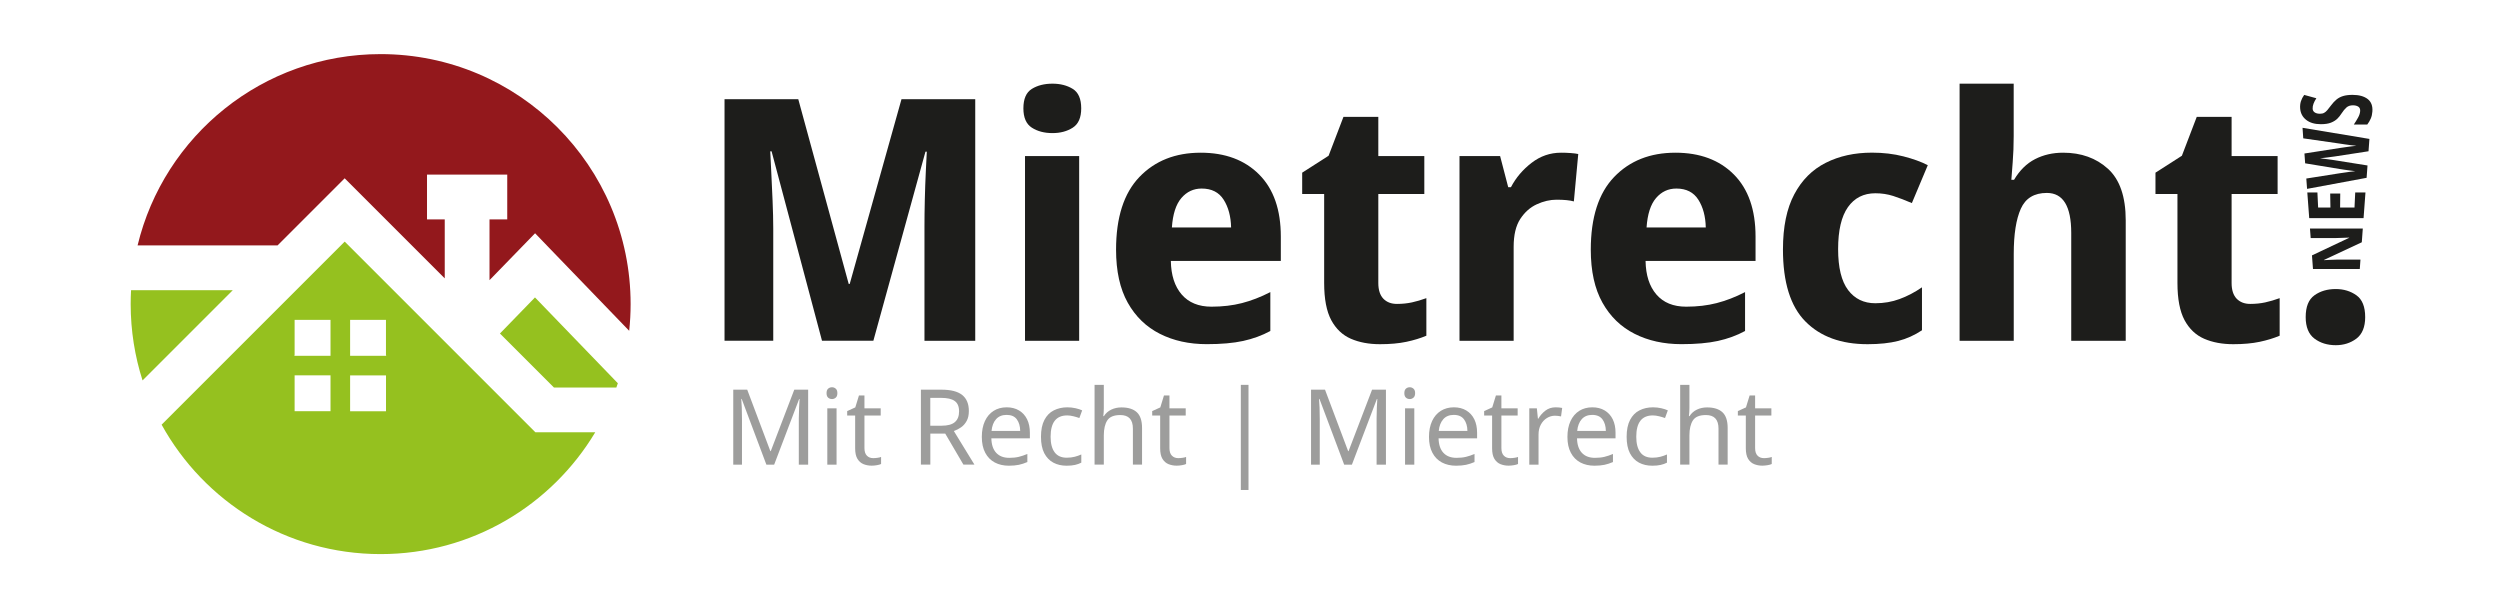 <?xml version="1.0" encoding="UTF-8"?>
<svg enable-background="new 0 0 524.41 127.56" version="1.1" viewBox="0 0 524.41 127.56" xml:space="preserve" xmlns="http://www.w3.org/2000/svg">
<style type="text/css">
	.st0{fill:none;}
	.st1{fill:#1D1D1B;}
	.st2{fill:#9D9D9C;}
	.st3{fill-rule:evenodd;clip-rule:evenodd;fill:#93181C;}
	.st4{fill-rule:evenodd;clip-rule:evenodd;fill:#95C11F;}
	.st5{fill:#95C11F;}
</style>

	<rect class="st0" x="-.43" y=".01" width="524.41" height="127.56"/>




			<path class="st1" d="m172.43 71.49-10.58-39.75h-0.28c0.05 0.95 0.12 2.37 0.21 4.26s0.19 3.93 0.28 6.1c0.09 2.18 0.14 4.12 0.14 5.82v23.56h-10.22v-50.67h15.47l10.58 38.75h0.21l10.86-38.75h15.47v50.68h-10.65v-23.99c0-1.61 0.02-3.45 0.07-5.54 0.05-2.08 0.12-4.06 0.21-5.93s0.17-3.28 0.21-4.22h-0.28l-10.93 39.67h-10.77z"/>
			<path class="st1" d="m220.77 17.55c1.66 0 3.08 0.37 4.26 1.1s1.77 2.09 1.77 4.08c0 1.94-0.59 3.29-1.77 4.05s-2.6 1.14-4.26 1.14c-1.7 0-3.15-0.38-4.33-1.14s-1.77-2.11-1.77-4.05c0-1.99 0.59-3.35 1.77-4.08s2.62-1.1 4.33-1.1zm5.6 15.19v38.75h-11.36v-38.75h11.36z"/>
			<path class="st1" d="m251.85 32.03c5.16 0 9.25 1.53 12.28 4.58s4.54 7.39 4.54 13.02v5.11h-23.07c0.05 2.98 0.8 5.32 2.27 7.03 1.47 1.7 3.55 2.56 6.25 2.56 2.32 0 4.45-0.25 6.39-0.75s3.93-1.26 5.96-2.31v8.16c-1.75 0.95-3.66 1.64-5.71 2.09-2.06 0.45-4.6 0.67-7.63 0.67-3.69 0-6.97-0.72-9.83-2.17-2.86-1.44-5.11-3.62-6.74-6.53s-2.45-6.61-2.45-11.11c0-6.77 1.63-11.85 4.9-15.26 3.26-3.39 7.54-5.09 12.84-5.09zm0.22 7.52c-1.7 0-3.12 0.66-4.26 1.99s-1.8 3.38-1.99 6.17h12.42c-0.05-2.32-0.57-4.26-1.56-5.82s-2.53-2.34-4.61-2.34z"/>
			<path class="st1" d="m293.02 63.75c1.14 0 2.19-0.11 3.16-0.32s1.97-0.51 3.02-0.89v7.88c-1.23 0.52-2.63 0.95-4.19 1.28s-3.41 0.5-5.54 0.5c-2.32 0-4.35-0.38-6.1-1.14s-3.12-2.06-4.12-3.9c-0.99-1.85-1.49-4.45-1.49-7.81v-18.66h-4.61v-4.47l5.54-3.55 3.12-8.16h7.31v8.23h9.65v7.95h-9.65v18.67c0 1.47 0.36 2.57 1.06 3.3 0.71 0.73 1.65 1.09 2.84 1.09z"/>
			<path class="st1" d="m327.44 32.03c0.61 0 1.28 0.02 1.99 0.07s1.25 0.12 1.63 0.21l-0.92 9.94c-0.85-0.24-2.06-0.36-3.62-0.36-1.37 0-2.76 0.32-4.15 0.96-1.4 0.64-2.55 1.67-3.48 3.09-0.92 1.42-1.38 3.36-1.38 5.82v19.73h-11.36v-38.75h8.52l1.7 6.53h0.57c1.04-1.99 2.48-3.69 4.33-5.11 1.84-1.42 3.9-2.13 6.17-2.13z"/>
			<path class="st1" d="m351.43 32.03c5.16 0 9.25 1.53 12.28 4.58s4.54 7.39 4.54 13.02v5.11h-23.07c0.05 2.98 0.8 5.32 2.27 7.03s3.55 2.56 6.25 2.56c2.32 0 4.45-0.25 6.39-0.75s3.93-1.26 5.96-2.31v8.16c-1.75 0.95-3.66 1.64-5.71 2.09-2.06 0.45-4.6 0.67-7.63 0.67-3.69 0-6.97-0.72-9.83-2.17-2.86-1.44-5.11-3.62-6.74-6.53s-2.45-6.61-2.45-11.11c0-6.77 1.63-11.85 4.9-15.26 3.26-3.39 7.54-5.09 12.84-5.09zm0.21 7.52c-1.7 0-3.12 0.66-4.26 1.99s-1.8 3.38-1.99 6.17h12.42c-0.05-2.32-0.57-4.26-1.56-5.82s-2.53-2.34-4.61-2.34z"/>
			<path class="st1" d="m391.74 72.2c-5.54 0-9.88-1.58-13.02-4.76-3.15-3.17-4.72-8.21-4.72-15.12 0-4.73 0.79-8.59 2.38-11.57 1.58-2.98 3.78-5.18 6.6-6.6 2.81-1.42 6.04-2.13 9.69-2.13 2.37 0 4.57 0.26 6.6 0.78s3.74 1.14 5.11 1.85l-3.34 7.95c-1.42-0.61-2.72-1.11-3.9-1.49s-2.44-0.57-3.76-0.57c-2.46 0-4.38 0.97-5.75 2.91s-2.06 4.87-2.06 8.8c0 3.88 0.7 6.74 2.09 8.59 1.4 1.85 3.3 2.77 5.71 2.77 1.8 0 3.5-0.29 5.11-0.89 1.61-0.59 3.17-1.41 4.68-2.45v9.01c-1.56 1.04-3.23 1.79-5 2.24s-3.91 0.68-6.42 0.68z"/>
			<path class="st1" d="m422.4 17.55v11c0 1.94-0.07 3.77-0.21 5.5s-0.24 2.95-0.28 3.66h0.57c1.18-1.99 2.65-3.43 4.4-4.33s3.71-1.35 5.89-1.35c3.78 0 6.92 1.12 9.4 3.37s3.73 5.86 3.73 10.82v25.27h-11.43v-22.64c0-5.58-1.7-8.38-5.11-8.38-2.65 0-4.47 1.1-5.46 3.3s-1.49 5.36-1.49 9.48v18.24h-11.36v-53.94h11.35z"/>
			<path class="st1" d="m472.01 63.75c1.14 0 2.19-0.11 3.16-0.32s1.97-0.51 3.02-0.89v7.88c-1.23 0.52-2.63 0.95-4.19 1.28s-3.41 0.5-5.54 0.5c-2.32 0-4.35-0.38-6.1-1.14s-3.12-2.06-4.12-3.9c-0.99-1.85-1.49-4.45-1.49-7.81v-18.66h-4.61v-4.47l5.54-3.55 3.12-8.16h7.31v8.23h9.65v7.95h-9.65v18.67c0 1.47 0.36 2.57 1.06 3.3 0.72 0.73 1.66 1.09 2.84 1.09z"/>
			<path class="st1" d="m483.65 66.52c0-2.18 0.61-3.7 1.84-4.58s2.72-1.31 4.47-1.31c1.66 0 3.1 0.44 4.33 1.31 1.23 0.88 1.84 2.4 1.84 4.58 0 2.08-0.62 3.58-1.84 4.51-1.23 0.92-2.67 1.38-4.33 1.38-1.75 0-3.24-0.46-4.47-1.38-1.22-0.92-1.84-2.43-1.84-4.51z"/>


			<path class="st2" d="m160.76 97.47-5.18-13.79h-0.09c0.04 0.46 0.08 1.07 0.11 1.84s0.04 1.58 0.04 2.41v9.54h-1.83v-15.73h2.93l4.85 12.89h0.09l4.93-12.89h2.91v15.73h-1.96v-9.67c0-0.76 0.02-1.52 0.06-2.27s0.07-1.36 0.1-1.83h-0.09l-5.24 13.77h-1.63z"/>
			<path class="st2" d="m174.53 81.23c0.29 0 0.55 0.1 0.78 0.3s0.34 0.51 0.34 0.94-0.11 0.74-0.34 0.94-0.49 0.3-0.78 0.3c-0.32 0-0.59-0.1-0.82-0.3-0.22-0.2-0.33-0.51-0.33-0.94s0.11-0.74 0.33-0.94c0.23-0.2 0.5-0.3 0.82-0.3zm0.95 4.43v11.81h-1.94v-11.81h1.94z"/>
			<path class="st2" d="m183.17 96.1c0.29 0 0.59-0.02 0.9-0.07 0.31-0.04 0.56-0.1 0.75-0.18v1.48c-0.21 0.1-0.5 0.19-0.88 0.25-0.38 0.07-0.75 0.1-1.1 0.1-0.62 0-1.19-0.11-1.71-0.32s-0.94-0.58-1.27-1.11c-0.32-0.53-0.48-1.27-0.48-2.22v-6.87h-1.67v-0.93l1.7-0.77 0.77-2.51h1.15v2.71h3.41v1.5h-3.41v6.83c0 0.72 0.17 1.25 0.52 1.6 0.33 0.34 0.77 0.51 1.32 0.51z"/>
			<path class="st2" d="m197.5 81.74c1.95 0 3.4 0.37 4.33 1.11s1.4 1.86 1.4 3.36c0 0.84-0.15 1.53-0.46 2.09s-0.7 1.01-1.18 1.34-0.98 0.59-1.51 0.77l4.32 7.05h-2.31l-3.81-6.5h-3.13v6.5h-1.98v-15.72h4.33zm-0.11 1.72h-2.25v5.84h2.36c1.28 0 2.21-0.25 2.8-0.76s0.88-1.25 0.88-2.24c0-1.03-0.31-1.76-0.93-2.19-0.61-0.44-1.56-0.65-2.86-0.65z"/>
			<path class="st2" d="m211.16 85.44c1 0 1.86 0.22 2.6 0.66 0.73 0.44 1.3 1.06 1.69 1.86s0.58 1.74 0.58 2.81v1.17h-8.08c0.03 1.34 0.37 2.35 1.02 3.05s1.57 1.05 2.74 1.05c0.75 0 1.41-0.07 1.99-0.21s1.18-0.34 1.8-0.61v1.7c-0.6 0.26-1.2 0.46-1.78 0.58-0.59 0.12-1.29 0.19-2.09 0.19-1.13 0-2.12-0.23-2.97-0.68-0.85-0.46-1.52-1.13-1.99-2.03-0.48-0.9-0.72-2-0.72-3.33 0-1.29 0.22-2.4 0.65-3.33 0.43-0.92 1.04-1.64 1.83-2.14 0.77-0.49 1.69-0.74 2.73-0.74zm-0.02 1.59c-0.93 0-1.66 0.3-2.19 0.89-0.54 0.59-0.86 1.42-0.96 2.48h6.01c-0.01-1-0.25-1.81-0.7-2.43-0.46-0.63-1.18-0.94-2.16-0.94z"/>
			<path class="st2" d="m223.76 97.69c-1.06 0-1.99-0.21-2.8-0.64s-1.44-1.09-1.91-1.98c-0.46-0.9-0.69-2.04-0.69-3.44 0-1.45 0.24-2.64 0.72-3.55s1.13-1.58 1.97-2 1.78-0.64 2.84-0.64c0.59 0 1.16 0.06 1.73 0.19 0.56 0.13 1.02 0.28 1.38 0.45l-0.59 1.61c-0.35-0.13-0.76-0.26-1.23-0.37-0.47-0.12-0.91-0.18-1.32-0.18-2.32 0-3.48 1.49-3.48 4.47 0 1.42 0.28 2.51 0.85 3.27s1.41 1.13 2.52 1.13c0.63 0 1.2-0.07 1.7-0.2s0.95-0.29 1.37-0.48v1.72c-0.4 0.21-0.83 0.36-1.31 0.47-0.5 0.11-1.07 0.17-1.75 0.17z"/>
			<path class="st2" d="m231.54 80.73v4.91c0 0.59-0.04 1.14-0.11 1.65h0.13c0.38-0.6 0.9-1.06 1.55-1.37s1.36-0.46 2.13-0.46c1.42 0 2.5 0.34 3.23 1.02s1.09 1.78 1.09 3.29v7.69h-1.92v-7.56c0-1.89-0.88-2.84-2.64-2.84-1.32 0-2.23 0.37-2.72 1.11s-0.74 1.8-0.74 3.18v6.1h-1.94v-16.72h1.94z"/>
			<path class="st2" d="m247.15 96.1c0.29 0 0.59-0.02 0.9-0.07 0.31-0.04 0.56-0.1 0.75-0.18v1.48c-0.21 0.1-0.5 0.19-0.88 0.25-0.38 0.07-0.75 0.1-1.1 0.1-0.62 0-1.19-0.11-1.71-0.32s-0.94-0.58-1.27-1.11c-0.32-0.53-0.48-1.27-0.48-2.22v-6.87h-1.67v-0.93l1.7-0.77 0.77-2.51h1.15v2.71h3.41v1.5h-3.41v6.83c0 0.72 0.17 1.25 0.52 1.6 0.34 0.34 0.78 0.51 1.32 0.51z"/>
			<path class="st2" d="M260.28,80.73h1.61v22.05h-1.61V80.73z"/>
			<path class="st2" d="m281.96 97.47-5.18-13.79h-0.09c0.04 0.46 0.08 1.07 0.11 1.84s0.04 1.58 0.04 2.41v9.54h-1.83v-15.73h2.93l4.85 12.89h0.09l4.93-12.89h2.91v15.73h-1.96v-9.67c0-0.76 0.02-1.52 0.05-2.27 0.04-0.75 0.07-1.36 0.1-1.83h-0.09l-5.24 13.77h-1.62z"/>
			<path class="st2" d="m295.72 81.23c0.29 0 0.55 0.1 0.78 0.3s0.34 0.51 0.34 0.94-0.11 0.74-0.34 0.94-0.49 0.3-0.78 0.3c-0.32 0-0.59-0.1-0.81-0.3s-0.33-0.51-0.33-0.94 0.11-0.74 0.33-0.94 0.49-0.3 0.81-0.3zm0.95 4.43v11.81h-1.94v-11.81h1.94z"/>
			<path class="st2" d="m304.97 85.44c1 0 1.87 0.22 2.6 0.66s1.3 1.06 1.69 1.86 0.58 1.74 0.58 2.81v1.17h-8.08c0.03 1.34 0.37 2.35 1.02 3.05s1.57 1.05 2.74 1.05c0.75 0 1.41-0.07 1.99-0.21s1.18-0.34 1.79-0.61v1.7c-0.6 0.26-1.2 0.46-1.78 0.58-0.59 0.12-1.29 0.19-2.09 0.19-1.13 0-2.12-0.23-2.97-0.68-0.85-0.46-1.52-1.13-1.99-2.03-0.48-0.9-0.72-2-0.72-3.33 0-1.29 0.22-2.4 0.65-3.33 0.43-0.92 1.04-1.64 1.83-2.14 0.79-0.49 1.7-0.74 2.74-0.74zm-0.02 1.59c-0.93 0-1.66 0.3-2.19 0.89s-0.86 1.42-0.96 2.48h6.01c-0.01-1-0.25-1.81-0.71-2.43s-1.16-0.94-2.15-0.94z"/>
			<path class="st2" d="m316.78 96.1c0.29 0 0.59-0.02 0.9-0.07 0.31-0.04 0.56-0.1 0.75-0.18v1.48c-0.21 0.1-0.5 0.19-0.88 0.25s-0.75 0.1-1.1 0.1c-0.62 0-1.19-0.11-1.71-0.32s-0.94-0.58-1.27-1.11c-0.32-0.53-0.48-1.27-0.48-2.22v-6.87h-1.67v-0.93l1.7-0.77 0.77-2.51h1.15v2.71h3.41v1.5h-3.41v6.83c0 0.72 0.17 1.25 0.52 1.6 0.33 0.34 0.78 0.51 1.32 0.51z"/>
			<path class="st2" d="m326.3 85.44c0.22 0 0.46 0.01 0.71 0.03s0.48 0.06 0.68 0.1l-0.24 1.78c-0.19-0.04-0.4-0.08-0.64-0.11s-0.45-0.04-0.64-0.04c-0.6 0-1.17 0.17-1.7 0.5s-0.95 0.79-1.27 1.39-0.47 1.29-0.47 2.08v6.3h-1.94v-11.81h1.59l0.22 2.16h0.09c0.37-0.65 0.86-1.2 1.46-1.67 0.61-0.47 1.33-0.71 2.15-0.71z"/>
			<path class="st2" d="m334.01 85.44c1 0 1.87 0.22 2.6 0.66s1.3 1.06 1.69 1.86 0.58 1.74 0.58 2.81v1.17h-8.08c0.03 1.34 0.37 2.35 1.02 3.05s1.57 1.05 2.74 1.05c0.75 0 1.41-0.07 1.99-0.21s1.18-0.34 1.79-0.61v1.7c-0.6 0.26-1.2 0.46-1.78 0.58-0.59 0.12-1.29 0.19-2.09 0.19-1.13 0-2.12-0.23-2.97-0.68-0.85-0.46-1.52-1.13-1.99-2.03-0.48-0.9-0.72-2-0.72-3.33 0-1.29 0.22-2.4 0.65-3.33 0.43-0.92 1.04-1.64 1.83-2.14 0.78-0.49 1.69-0.74 2.74-0.74zm-0.02 1.59c-0.93 0-1.66 0.3-2.19 0.89s-0.86 1.42-0.96 2.48h6.01c-0.01-1-0.25-1.81-0.71-2.43s-1.17-0.94-2.15-0.94z"/>
			<path class="st2" d="m346.61 97.69c-1.06 0-1.99-0.21-2.8-0.64s-1.44-1.09-1.91-1.98c-0.46-0.9-0.69-2.04-0.69-3.44 0-1.45 0.24-2.64 0.72-3.55s1.13-1.58 1.97-2c0.84-0.43 1.78-0.64 2.84-0.64 0.59 0 1.16 0.06 1.73 0.19s1.02 0.28 1.38 0.45l-0.59 1.61c-0.35-0.13-0.76-0.26-1.23-0.37-0.47-0.12-0.91-0.18-1.32-0.18-2.32 0-3.48 1.49-3.48 4.47 0 1.42 0.28 2.51 0.85 3.27 0.56 0.76 1.41 1.13 2.52 1.13 0.63 0 1.2-0.07 1.7-0.2s0.95-0.29 1.37-0.48v1.72c-0.4 0.21-0.83 0.36-1.31 0.47-0.5 0.11-1.08 0.17-1.75 0.17z"/>
			<path class="st2" d="m354.38 80.73v4.91c0 0.59-0.04 1.14-0.11 1.65h0.13c0.38-0.6 0.9-1.06 1.55-1.37s1.36-0.46 2.13-0.46c1.42 0 2.5 0.34 3.23 1.02s1.09 1.78 1.09 3.29v7.69h-1.92v-7.56c0-1.89-0.88-2.84-2.64-2.84-1.32 0-2.23 0.37-2.72 1.11s-0.74 1.8-0.74 3.18v6.1h-1.94v-16.72h1.94z"/>
			<path class="st2" d="m370 96.1c0.29 0 0.59-0.02 0.9-0.07 0.31-0.04 0.56-0.1 0.75-0.18v1.48c-0.21 0.1-0.5 0.19-0.88 0.25s-0.75 0.1-1.1 0.1c-0.62 0-1.19-0.11-1.71-0.32s-0.94-0.58-1.27-1.11c-0.32-0.53-0.48-1.27-0.48-2.22v-6.87h-1.67v-0.93l1.7-0.77 0.77-2.51h1.15v2.71h3.41v1.5h-3.41v6.83c0 0.72 0.17 1.25 0.52 1.6 0.33 0.34 0.78 0.51 1.32 0.51z"/>


			<path class="st3" d="m131.98 69.39c0.2-1.84 0.3-3.71 0.3-5.6 0-28.96-23.48-52.44-52.44-52.44-24.72 0-45.44 17.11-50.98 40.13h29.36l14.08-14.08 20.99 20.99v-12.37h-3.72v-9.39h16.83v9.39h-3.72v12.75l6.19-6.37 3.37-3.47 3.36 3.49 16.38 16.97z"/>

				<path class="st4" d="m129.29 81.29c0.11-0.3 0.21-0.6 0.31-0.9l-17.38-18-7.35 7.57 11.33 11.33h13.09z"/>
				<path class="st4" d="m27.41 63.79c0 5.58 0.88 10.97 2.49 16.01l18.93-18.93h-21.34c-0.05 0.97-0.08 1.94-0.08 2.92z"/>
				<path class="st5" d="m114.25 90.68h-1.94l-40-40-8.82 8.82-29.59 29.58c8.93 16.18 26.16 27.15 45.94 27.15 19.13 0 35.86-10.25 45.02-25.55h-10.61zm-44.92-4.86v0.44h-7.53v-7.53h7.53v7.09zm0-11.19h-7.58l0.05-0.25v-7.28h7.53v7.53zm11.64 11.64h-7.53v-7.53h7.53v7.53zm0-11.64h-7.53v-7.53h7.52v7.28l0.05 0.25h-0.04z"/>



			<path class="st1" d="m495.63 47.94-0.21 2.88-7.92 3.7v0.05c0.48-0.02 0.96-0.04 1.44-0.07s0.96-0.05 1.44-0.05h4.76l-0.14 1.98h-9.82l-0.21-2.86 7.81-3.69v-0.04c-0.49 0.01-0.99 0.03-1.48 0.05s-0.99 0.04-1.5 0.05h-5.1l-0.15-2h11.08z"/>
			<path class="st1" d="m496.19 40.37-0.4 5.39h-11.4l-0.4-5.39h2.12l0.15 3.16h2.58l-0.05-2.94h2.11l-0.03 2.94h3.02l0.15-3.16h2.15z"/>
			<path class="st1" d="m482.99 26.81 14.03 2.33-0.19 2.59-7.08 1.09c-0.14 0.02-0.34 0.05-0.61 0.08-0.27 0.04-0.57 0.08-0.89 0.12s-0.62 0.08-0.91 0.11c-0.28 0.03-0.51 0.06-0.68 0.08 0.17 0.02 0.4 0.04 0.69 0.08 0.29 0.03 0.59 0.07 0.9 0.11 0.32 0.04 0.61 0.08 0.89 0.12s0.49 0.07 0.64 0.1l6.84 1.09-0.19 2.59-12.49 2.32-0.16-2.17 6.91-1.09c0.28-0.04 0.62-0.09 1.04-0.15s0.84-0.12 1.26-0.18 0.78-0.1 1.07-0.12c-0.3-0.04-0.66-0.08-1.08-0.14s-0.83-0.12-1.22-0.17c-0.4-0.06-0.7-0.1-0.92-0.14l-7.3-1.2-0.15-2.06 7.52-1.17c0.23-0.04 0.55-0.08 0.97-0.14s0.85-0.12 1.29-0.18 0.82-0.1 1.12-0.13c-0.32-0.03-0.7-0.07-1.13-0.12-0.44-0.05-0.88-0.11-1.32-0.18-0.44-0.06-0.81-0.12-1.12-0.17l-7.58-1.09-0.15-2.21z"/>
			<path class="st1" d="m493.48 19.9c1.35 0 2.41 0.29 3.17 0.87 0.75 0.58 1.08 1.46 0.99 2.63-0.04 0.55-0.15 1.04-0.34 1.47-0.18 0.43-0.43 0.85-0.73 1.25h-2.82c0.31-0.47 0.61-0.95 0.88-1.44 0.28-0.49 0.42-0.96 0.45-1.4 0.02-0.42-0.11-0.73-0.4-0.91-0.29-0.19-0.67-0.28-1.12-0.28-0.56 0-1.01 0.15-1.35 0.45s-0.7 0.73-1.06 1.29c-0.23 0.38-0.52 0.73-0.86 1.07-0.34 0.33-0.78 0.61-1.34 0.83-0.55 0.22-1.26 0.32-2.13 0.32-1.28 0-2.3-0.3-3.06-0.9-0.77-0.6-1.19-1.4-1.27-2.4-0.04-0.54 0.01-1.04 0.16-1.51 0.15-0.46 0.38-0.91 0.69-1.33l2.55 0.7c-0.26 0.4-0.47 0.79-0.6 1.15-0.14 0.36-0.19 0.71-0.18 1.05 0.02 0.34 0.17 0.6 0.45 0.78s0.64 0.27 1.08 0.27c0.36 0 0.65-0.06 0.88-0.19 0.23-0.12 0.46-0.32 0.68-0.58 0.22-0.27 0.49-0.61 0.8-1.02 0.34-0.46 0.71-0.85 1.1-1.18s0.85-0.57 1.39-0.74c0.52-0.16 1.19-0.25 1.99-0.25z"/>



</svg>
